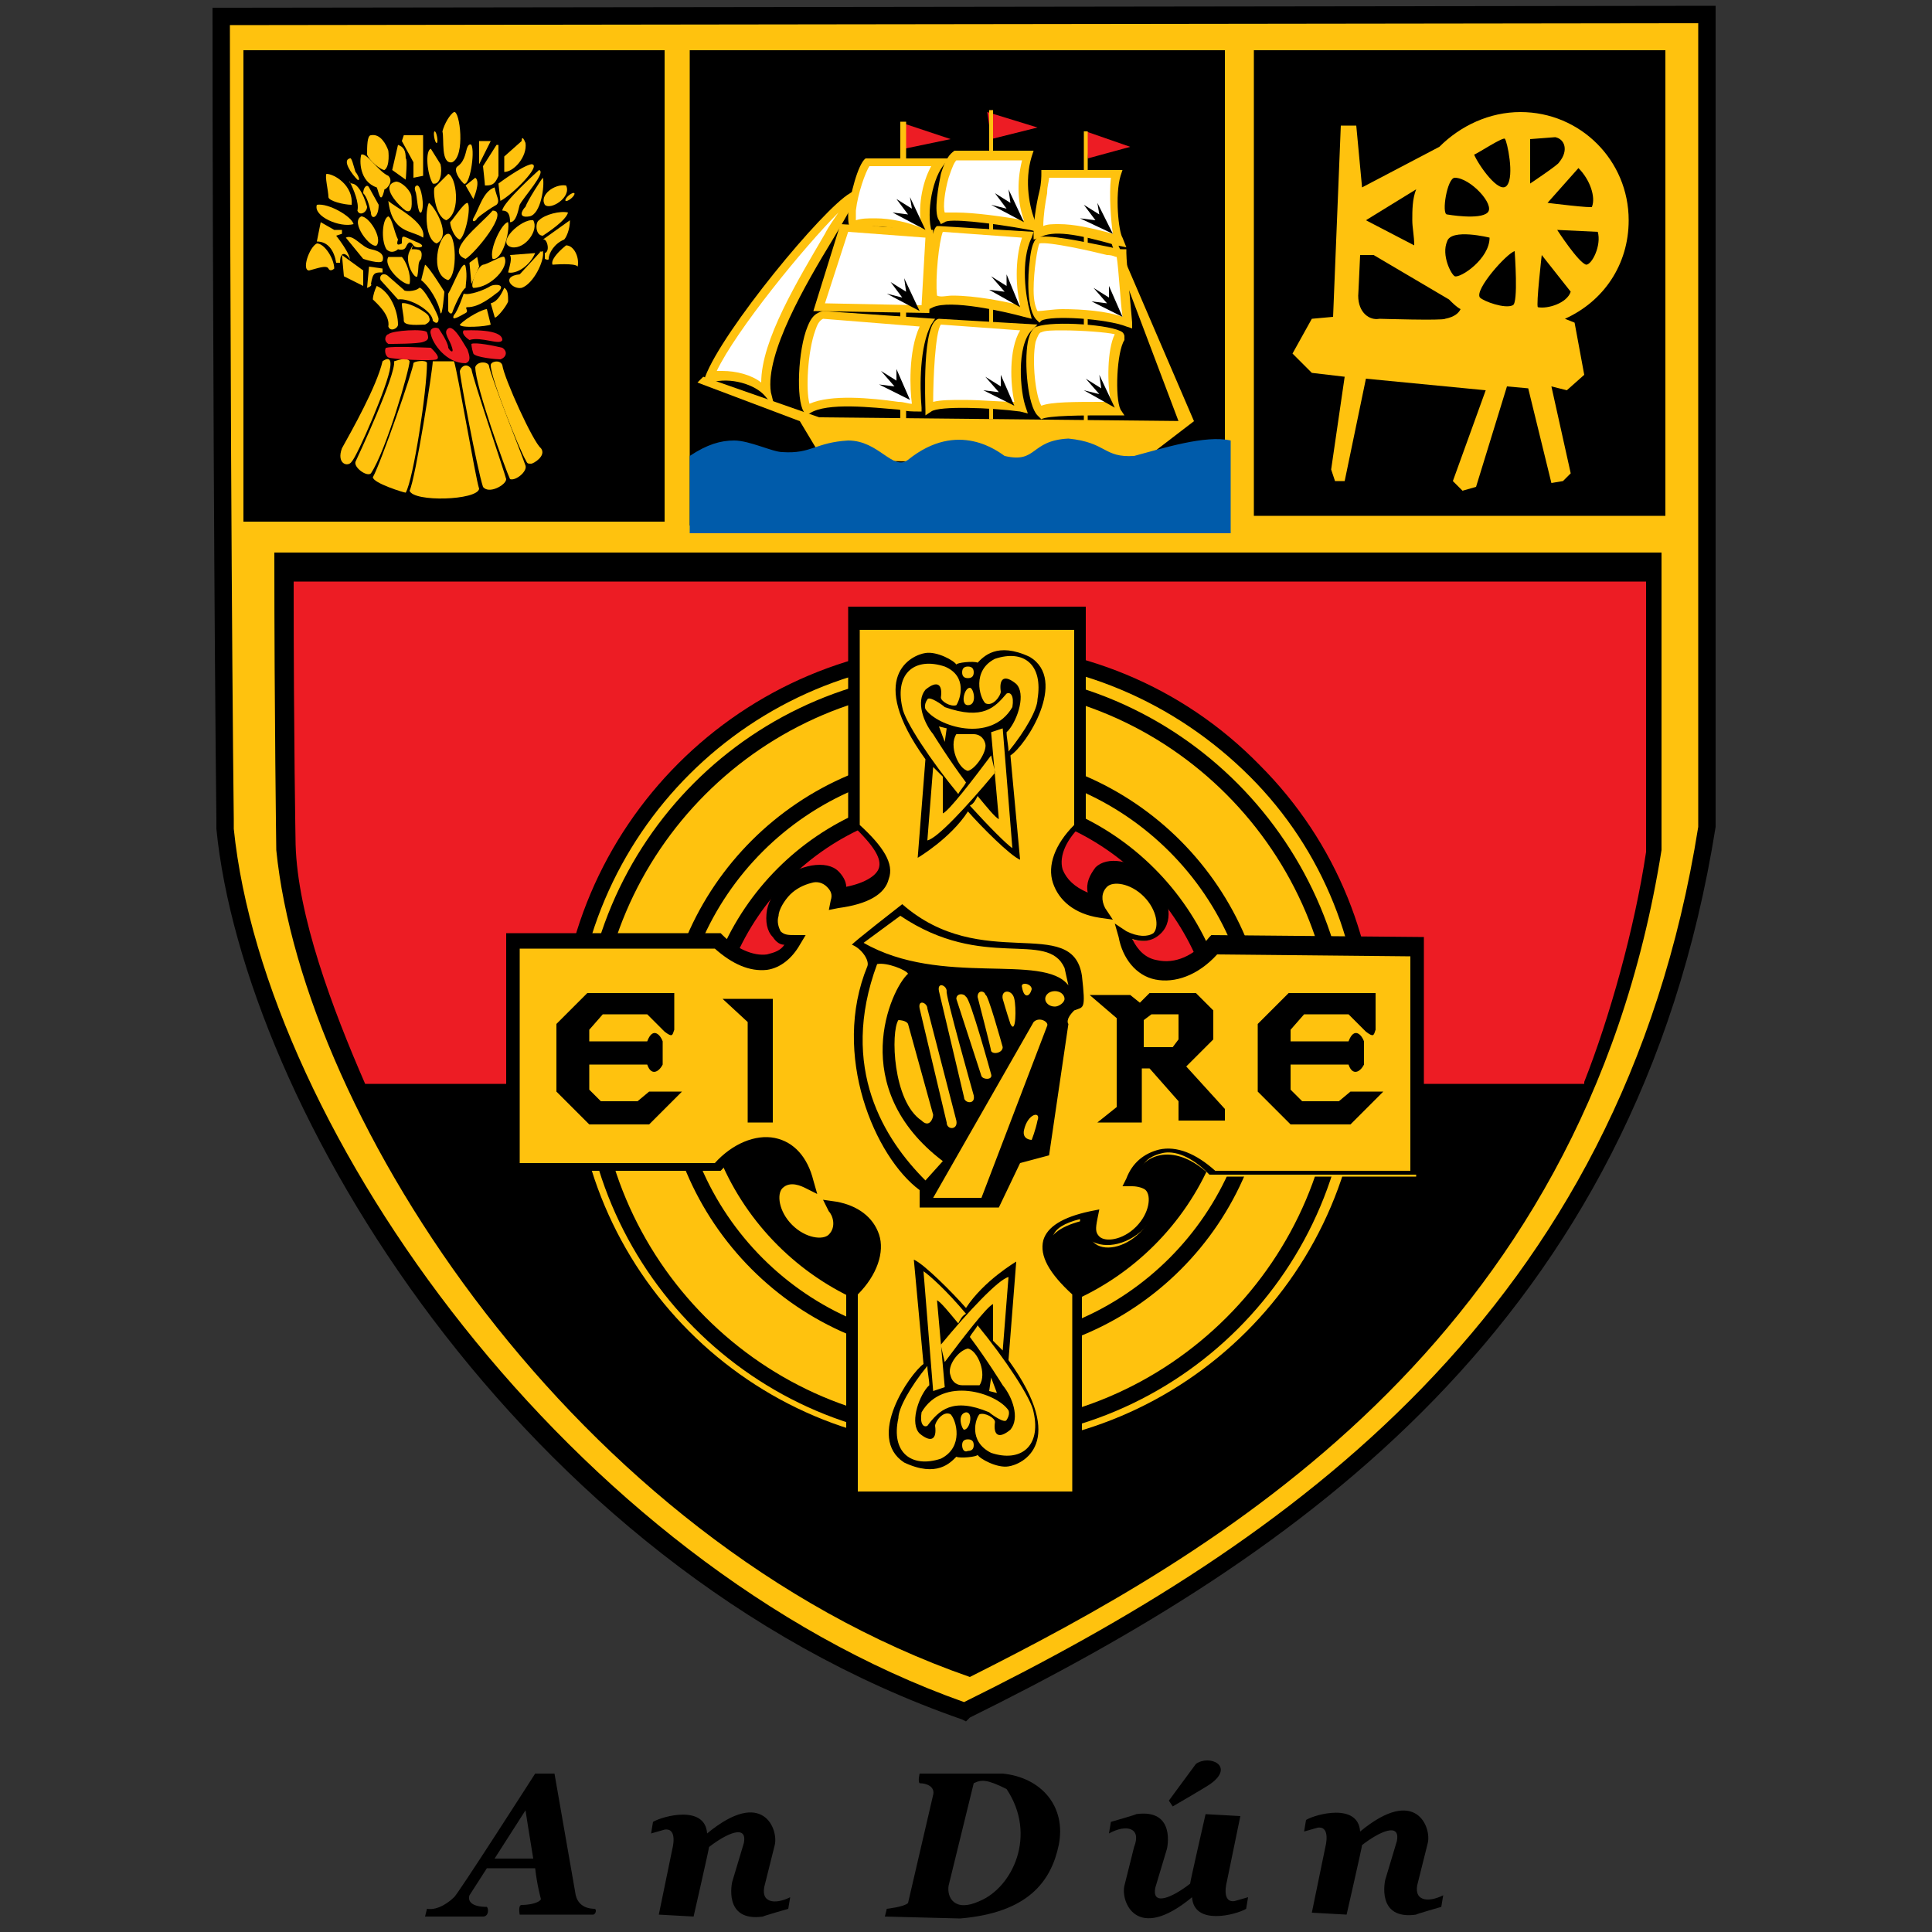 <?xml version="1.0" encoding="utf-8"?>
<!-- Generator: Adobe Illustrator 19.0.1, SVG Export Plug-In . SVG Version: 6.00 Build 0)  -->
<svg version="1.1" id="Layer_1" xmlns="http://www.w3.org/2000/svg" xmlns:xlink="http://www.w3.org/1999/xlink" x="0px" y="0px"
	 viewBox="-249 251 100 100" style="enable-background:new -249 251 100 100;" xml:space="preserve">
<rect x="-249" y="251" width="100" height="100" fill="#333333" stroke="none"/>
<style type="text/css">
	.st0{fill:#FFC20E;}
	.st1{fill:#ED1C24;}
	.st2{fill:#FFFFFF;}
	.st3{fill:#005BAA;}
</style>
<g>
	<path d="M-209.4,348.5l0.5-2c0.2-0.8-0.6-3-3.5-0.6c-0.1-1.5-2.3-0.9-2.8-0.6l-0.1,0.6l0.7-0.2c0.7-0.1,0.4,1,0.4,1l-0.7,3.4
		l1.8,0.1c0,0,0.8-3.5,0.8-3.6l0,0c0.9-0.7,2-1.2,1.8-0.2l-0.6,2c0,0-0.5,2.1,1.6,1.8c-0.1,0,1.3-0.4,1.3-0.4l0.1-0.6
		C-208.9,349.6-209.7,349.5-209.4,348.5z"/>
</g>
<g>
	<path d="M-175.6,348.4l0.5-2c0.2-0.8-0.6-3-3.5-0.6c-0.1-1.5-2.3-0.9-2.8-0.6l-0.1,0.6l0.7-0.2c0.7-0.1,0.4,1,0.4,1l-0.7,3.4
		l1.8,0.1c0,0,0.8-3.5,0.8-3.6l0,0c0.9-0.7,2-1.2,1.8-0.2l-0.6,2c0,0-0.5,2.1,1.6,1.8c-0.1,0,1.3-0.4,1.3-0.4l0.1-0.6
		C-175.1,349.5-175.9,349.4-175.6,348.4z"/>
</g>
<g>
	<path d="M-190.3,346.6l-0.5,2c-0.2,0.8,0.6,3,3.5,0.6c0.1,1.5,2.3,0.9,2.8,0.6l0.1-0.6l-0.7,0.2c-0.7,0.1-0.4-1-0.4-1l0.7-3.4
		l-1.8-0.1c0,0-0.8,3.5-0.8,3.6l0,0c-0.9,0.7-2,1.2-1.8,0.2l0.6-2c0,0,0.5-2.1-1.6-1.8c0.1,0-1.3,0.4-1.3,0.4l-0.1,0.6
		C-190.7,345.4-189.9,345.6-190.3,346.6z"/>
</g>
<g>
	<path d="M-188.5,344.2l1.4-1.9c0.7-0.5,2,0.1,0.8,1c-0.1,0.1-2,1.2-2,1.2L-188.5,344.2z"/>
</g>
<g>
	<path d="M-197.1,342.8h-4.3c0,0-0.1,0.4,0,0.5c0.4,0,0.8,0.2,0.7,0.6l-1.3,5.6c-0.2,0.2-1.1,0.3-1.1,0.3l-0.1,0.4
		c0,0,3.8,0.1,3.9,0.1c3.5-0.3,4.7-1.9,5.1-3.8C-193.8,344.5-195.1,343-197.1,342.8z M-198.3,349.4c-1.3,0.6-1.7-0.2-1.6-0.8
		l1.3-5.3c0.4-0.2,0.7-0.2,1.7,0.3C-195.3,346-196.6,348.7-198.3,349.4z"/>
</g>
<g>
	<path class="st0" d="M-237.5,251.9c0,15.4,0.2,41.9,0.2,42c1.5,14.9,16.6,38.1,38.3,45.7c13.3-6.6,34-18.2,38.4-45.7
		c0-0.1,0-26.6,0-42.1L-237.5,251.9z"/>
	<path d="M-199,340.1l-0.2-0.1c-23-8-37.2-31.9-38.6-46.1l0-0.5c-0.1-8.2-0.2-28.7-0.2-41.6v-0.4l77.8-0.1v42.5
		c-4.1,25.8-21.8,37.8-38.6,46.1L-199,340.1z M-237.1,252.3c0,12.9,0.1,33,0.2,41.1l0,0.5c1.6,15.6,17.5,38,37.8,45.2
		c16.6-8.2,34-20.1,38-45.3l0-41.6L-237.1,252.3z"/>
</g>
<g>
	<path d="M-234.8,279.6c0,8.5,0.1,15.3,0.1,15.4c1.4,13.9,15.5,35.7,35.9,42.8c12.3-6.2,31.7-17,35.8-42.8c0-0.1,0-6.8,0-15.4
		H-234.8z"/>
</g>
<g>
	<path class="st1" d="M-167,307c1.3-3.3,2.6-7.9,3.2-11.9c0-0.1,0-5.7,0-14h-70c0,8.3,0.1,13.5,0.1,13.6c0.1,3.7,1.9,8.5,3.6,12.4
		h63.1V307z"/>
</g>
<g>
	<path class="st0" d="M-198.9,284.7c-11.5,0-20.8,9.3-20.8,20.8s9.3,20.8,20.8,20.8s20.8-9.3,20.8-20.8
		C-178,294-187.4,284.7-198.9,284.7z M-199,319.1c-7.4,0-13.4-6-13.4-13.4c0-7.4,6-13.4,13.4-13.4s13.4,6,13.4,13.4
		C-185.6,313.1-191.6,319.1-199,319.1z"/>
	<path d="M-198.9,326.7c-11.7,0-21.2-9.5-21.2-21.2s9.5-21.2,21.2-21.2c5.7,0,11.1,2.2,15.1,6.3c4,4,6.1,9.3,6.1,14.9
		C-177.7,317.2-187.2,326.7-198.9,326.7z M-198.9,285.1c-11.2,0-20.4,9.1-20.4,20.4c0,11.2,9.1,20.4,20.4,20.4
		c11.2,0,20.4-9.1,20.4-20.4c0-5.4-2-10.5-5.8-14.3C-188.2,287.3-193.4,285.1-198.9,285.1z M-199,319.5c-7.6,0-13.8-6.2-13.8-13.8
		s6.2-13.8,13.8-13.8s13.8,6.2,13.8,13.8S-191.4,319.5-199,319.5z M-199,292.7c-7.1,0-13,5.8-13,13c0,7.1,5.8,13,13,13
		c7.1,0,13-5.8,13-13C-186,298.6-191.9,292.7-199,292.7z"/>
</g>
<g>
	<rect x="-236.4" y="253.6" width="21.8" height="24.4"/>
</g>
<g>
	<rect x="-213.3" y="253.6" width="27.7" height="24.6"/>
</g>
<g>
	<rect x="-184.1" y="253.6" width="21.3" height="24.1"/>
</g>
<g>
	<path class="st0" d="M-164.7,262.4c0-3.1-2.5-5.6-5.6-5.6c-1.6,0-3.1,0.7-4.2,1.8l0,0l-4,2.1l-0.3-3.2h-0.8l-0.4,9.9l-1.1,0.1
		l-1,1.8l1,1l1.7,0.2l-0.7,4.8l0.2,0.6h0.5l1.1-5.3l6.2,0.6l-1.7,4.7l0.5,0.5l0.7-0.2l1.6-5.2l1.1,0.1l1.2,4.9l0.6-0.1l0.4-0.4
		l-1-4.5l0.8,0.2l0.9-0.8l-0.5-2.7l-0.5-0.2C-166,266.6-164.7,264.7-164.7,262.4z M-166.6,261.7c0.1,0.1-2.3-0.2-2.3-0.2l1.6-1.8
		C-166.7,260.3-166.4,261.2-166.6,261.7z M-169.8,260.4v-2.2l1.3-0.1c0.5,0.1,0.7,0.7,0.2,1.3c0,0.1-1.5,1.1-1.5,1.1V260.4z
		 M-174.1,263.5c0.2-0.7,2.2-0.2,2.2-0.2c0,1.1-1.5,2.1-1.8,2C-173.9,265.2-174.4,264.2-174.1,263.5z M-170.7,266.8
		c-0.4,0.2-1.5-0.2-1.7-0.4c-0.3-0.4,1.4-2.3,1.8-2.4C-170.6,264.1-170.4,266.7-170.7,266.8z M-171.1,258.2c0.1,0.1,0.5,1.9,0.1,2.4
		s-1.5-1.1-1.7-1.6C-172.6,259-171.1,258-171.1,258.2z M-173.7,260.2c0.8,0,2.1,1.4,1.7,1.8s-2.1,0.1-2.1,0.1
		C-174.4,262.1-174.1,260.2-173.7,260.2z M-175.7,260.8c-0.2,0.5-0.2,1.1-0.2,1.6c0,0.4,0.1,0.8,0.1,1.3l-2.5-1.3L-175.7,260.8z
		 M-174.2,267.5c-0.1,0.1-3.4,0-3.4,0c-0.5,0.1-1.1-0.3-1.1-1.2c0,0.1,0.1-2.1,0.1-2.1h0.7l3.9,2.3c0.2,0.2,0.4,0.4,0.6,0.5
		C-173.5,267.2-173.7,267.4-174.2,267.5z M-169.4,266.9c-0.1-0.1,0.2-2.7,0.2-2.7l1.5,1.9C-167.9,266.7-168.9,267-169.4,266.9z
		 M-166.9,264.7c-0.4-0.1-1.5-1.8-1.5-1.8l2.1,0.1C-166.1,263.7-166.6,264.7-166.9,264.7z"/>
</g>
<g>
	<path class="st0" d="M-229.2,269.7c-0.3,1.3-1.6,3.6-2.1,4.5c-0.3,0.8,0.3,1,0.5,0.7c0.3-0.3,1.9-4,2-4.9
		C-228.7,269.3-229.2,269.7-229.2,269.7z"/>
</g>
<g>
	<path class="st0" d="M-228.6,269.7c0.3-0.1,0.7-0.2,0.8,0c0,0.4-1.2,4.6-2,5.8c-0.2,0.2-0.9-0.3-0.8-0.6
		C-230.5,274.7-228.5,270.4-228.6,269.7z"/>
</g>
<g>
	<path class="st0" d="M-229.7,275.7c0.4-0.7,2.1-5.6,2.1-5.9c0-0.1,0.7-0.2,0.7,0c0,1.4-0.7,6-1.1,6.7
		C-228.1,276.5-229.7,276-229.7,275.7z"/>
</g>
<g>
	<path class="st0" d="M-227.8,276.4c0.3-0.6,1.2-6.3,1.2-6.7h1.1c0.2,0.6,1.1,6,1.3,6.6C-224.3,276.9-227.6,277-227.8,276.4z"/>
</g>
<g>
	<path class="st0" d="M-224,276.2c-0.3-0.9-1.2-5.7-1.2-6c0.1-0.3,0.4-0.4,0.6-0.1c0.1,0.6,1.7,5.3,1.8,5.7
		C-222.8,276.1-223.7,276.6-224,276.2z"/>
</g>
<g>
	<path class="st0" d="M-224.4,270c0.1-0.3,0.6-0.3,0.7-0.1c0.1,0.6,1.7,4.6,1.9,5.2c0.1,0.3-0.5,0.8-0.8,0.7
		C-222.8,275.4-224.4,271-224.4,270z"/>
</g>
<g>
	<path class="st0" d="M-223.6,269.9c0-0.2,0.5-0.3,0.6,0c0.1,0.7,1.6,4,2,4.3c0.3,0.4-0.4,0.8-0.5,0.8c-0.2,0-0.2,0-0.3-0.2
		C-222.1,274.3-223.6,270.6-223.6,269.9"/>
</g>
<g>
	<path class="st1" d="M-229,269c0.4-0.1,2.1,0,2.3,0c0.2,0.2,0.5,0.5,0.3,0.6c-0.2,0.1-2.3,0-2.5-0.1
		C-229.1,269.4-229.1,269-229,269z"/>
</g>
<g>
	<path class="st1" d="M-228.9,268.3c0.2-0.2,1.9-0.3,2-0.1c0.1,0.3,0.1,0.4-0.2,0.5c-0.3,0.1-1.5,0.1-1.8,0.1
		C-229.2,268.6-229,268.3-228.9,268.3z"/>
</g>
<g>
	<path class="st1" d="M-226.3,268c-0.2-0.1-0.5,0-0.4,0.3c0.1,0.5,0.8,1.5,1.8,1.5c0.3-0.1,0.2-0.4,0.1-0.7c-0.2-0.3-0.7-1.3-1-1.1
		s0.1,0.6,0.2,1c0.1,0.3-0.1,0.2-0.2,0C-225.8,268.7-226.3,268-226.3,268z"/>
</g>
<g>
	<path class="st1" d="M-225,268.1c0.2,0,2-0.1,2,0.5c-0.1,0.3-1.1-0.2-1.7,0C-225,268.4-225.1,268.2-225,268.1z"/>
</g>
<g>
	<path class="st1" d="M-224.6,268.8c0.2-0.1,1.2,0.1,1.6,0.2c0.3,0.2,0.2,0.5-0.1,0.6c-0.2,0-1.3-0.1-1.4-0.3
		C-224.6,269-224.6,268.8-224.6,268.8z"/>
</g>
<g>
	<path class="st0" d="M-228.2,266.7c0.3-0.1,1.4,0.5,1.4,0.7c0.1,0.2,0,0.3-0.2,0.4c-0.2,0-1.1,0.1-1.1-0.2
		C-228.1,267.3-228.2,267-228.2,266.7C-228.2,266.6-228.2,266.7-228.2,266.7z"/>
</g>
<g>
	<path class="st0" d="M-228.4,267.8c0-0.7-0.4-1.7-1.1-2c-0.1,0.2-0.2,0.5-0.2,0.7c0.2,0.2,0.9,0.8,0.8,1.4
		C-228.8,268.2-228.4,268-228.4,267.8z"/>
</g>
<g>
	<polygon class="st0" points="-230.2,265.8 -230.2,265 -231.3,264.2 -231.2,265.3 	"/>
</g>
<g>
	<path class="st0" d="M-231.7,264.9c0-0.5-0.5-1.3-0.9-1.3c-0.4,0.2-0.8,1.4-0.4,1.4c0.4-0.1,0.9-0.3,1-0.1
		C-231.9,265.1-231.7,264.9-231.7,264.9z"/>
</g>
<g>
	<path class="st0" d="M-231.4,264.6h-0.2c-0.1-0.6-0.4-1.1-1-1.1l0.2-1l0.7,0.4h0.4v0.2l-0.3,0.1c0,0,0.8,1,0.7,1.3
		C-230.8,264.4-231.4,263.7-231.4,264.6z"/>
</g>
<g>
	<path class="st0" d="M-231.1,263.3l0.9,1.1c0,0,0.9,0.3,1,0.1c0.1-0.3-0.1-0.5-0.6-0.6S-230.7,263.1-231.1,263.3z"/>
</g>
<g>
	<path class="st0" d="M-230.3,262.2c0.4,0,1.1,1.1,0.8,1.5C-229.8,263.9-230.9,262.5-230.3,262.2z"/>
</g>
<g>
	<path class="st0" d="M-228.9,264.3h0.7c0.2,0.2,0.5,0.9,0.4,1.4C-228.1,265.8-229.2,264.8-228.9,264.3
		C-228.6,263.9-228.9,264.3-228.9,264.3z"/>
</g>
<g>
	<path class="st0" d="M-229.9,264.8l0.7,0.1v0.2c-0.4,0-0.5,0-0.6,0.6c0.1,0.1-0.2,0.2-0.2,0.2L-229.9,264.8z"/>
</g>
<g>
	<path class="st0" d="M-228.9,265.3c-0.2-0.2-0.5-0.1-0.4,0.2c0.1,0.1,0.9,1,0.9,1c0.6-0.1,1.8,0.6,1.8,1.1c0.2,0.2,0.3,0.1,0.3-0.1
		s-0.8-1.7-1-1.6c-0.2,0.2-0.8,0.2-0.8,0.1L-228.9,265.3z"/>
</g>
<g>
	<path class="st0" d="M-227.2,265.5c0.4,0.3,0.9,1.1,1,1.7c0.1,0.2,0.2-1.1,0.2-1.1s-0.8-1.3-1-1.4
		C-227,264.7-227.2,265.5-227.2,265.5z"/>
</g>
<g>
	<path class="st0" d="M-225.8,267.1v-0.9c0.2-0.3,0.8-1.9,0.9-1.4c0.1,0.5,0,0.9,0,1.1c-0.2,0.1-0.6,1-0.7,1.3
		C-225.7,267.3-225.8,267.1-225.8,267.1z"/>
</g>
<g>
	<path class="st0" d="M-225,266.2c0.3,0.1,1.1-0.2,1.4-0.4c0.2-0.1,0.8-0.1,0.4,0.3c-0.4,0.3-1,0.8-1.6,0.8c-0.2,0,0.1,0.2-0.1,0.3
		c-0.2,0.1-0.8,0.5-0.6,0.1C-225.3,267.1-225,266.2-225,266.2z"/>
</g>
<g>
	<path class="st0" d="M-223.6,266.7c0.4-0.1,0.6-0.6,0.7-0.8c0.2,0.1,0.2,0.4,0.2,0.7c-0.1,0.3-0.7,1-0.7,0.8L-223.6,266.7z"/>
</g>
<g>
	<path class="st0" d="M-223.6,267.8l-0.2-0.8c-0.2,0-1,0.4-1.4,0.8C-225.2,268-223.8,267.9-223.6,267.8z"/>
</g>
<g>
	<path class="st0" d="M-222.9,264.3c0.3,0.5-0.7,1.6-1.6,1.6c-0.2-0.1,0.2-1.1,0.5-1.2C-223.8,264.7-223,264.2-222.9,264.3z"/>
</g>
<g>
	<polygon class="st0" points="-224.3,264.3 -224.7,264.6 -224.6,265.7 -224.2,264.8 	"/>
</g>
<g>
	<path class="st0" d="M-225.8,265.5c0.5-0.3,0.4-2.4,0-2.4C-226.3,263.1-226.8,265.2-225.8,265.5z"/>
</g>
<g>
	<path class="st0" d="M-224.9,264.4c0.5-0.3,2.3-2.5,1.4-2.5C-224.2,262.7-226,264-224.9,264.4z"/>
</g>
<g>
	<path class="st0" d="M-222.7,262.5c0.1,0.5-0.3,2-0.8,1.9C-223.7,263.9-223,262.5-222.7,262.5z"/>
</g>
<g>
	<path class="st0" d="M-224.8,261.5c0.2,0.2-0.1,1.7-0.4,1.9c-0.3-0.1-0.5-0.7-0.5-0.9C-225.5,262.3-225,261.5-224.8,261.5z"/>
</g>
<g>
	<path class="st0" d="M-225.8,260c0.4,0.1,0.7,2-0.1,2.4c-0.6-0.2-0.7-1.6-0.6-1.7C-226.3,260.5-225.8,260-225.8,260z"/>
</g>
<g>
	<path class="st0" d="M-226.8,261.5c0.3,0.2,1.2,1.7,0.4,2.1C-227,263.4-227,261.9-226.8,261.5z"/>
</g>
<g>
	<path class="st0" d="M-228.5,260.4c0.3,0,0.8,0.5,0.8,0.8c0,0.2,0.1,0.9-0.3,0.7C-228.3,261.7-229.4,260.6-228.5,260.4z"/>
</g>
<g>
	<path class="st0" d="M-227.4,260.6c0.2,0,0.4,1.1,0.2,1.4c-0.2,0.1-0.2-0.9-0.3-1.1C-227.6,260.6-227.4,260.6-227.4,260.6z"/>
</g>
<g>
	<path class="st0" d="M-228.9,261.4c0.3,0.3,2,1.1,1.8,1.9C-227.7,262.9-228.7,263.1-228.9,261.4z"/>
</g>
<g>
	<path class="st0" d="M-227.7,263.9c0.4,0,0.6,0,0.5,0.5c-0.2,0.2-0.1,0.4-0.2,0.9c-0.1,0.2-0.7-0.7-0.4-1.3
		S-227.7,263.9-227.7,263.9z"/>
</g>
<g>
	<path class="st0" d="M-228.4,263.9c0,0,0.3,0.1,0.4-0.1c0.1-0.2,0.2-0.4,0.4-0.1c0.1,0.2,0.9,0.1,0.1-0.2c-0.7-0.3-0.7-0.4-0.7,0.1
		c-0.2,0.1-0.3,0.1-0.2-0.2c-0.2-0.4-0.3-1.1-0.5-1.2c-0.3,0.1-0.4,1.2-0.1,1.7C-228.7,264.2-228.4,263.9-228.4,263.9z"/>
</g>
<g>
	<path class="st0" d="M-232.1,260c0.4,0,1.4,0.6,1.3,1.6c-0.4,0-1.2-0.2-1.2-0.4C-232,260.9-232.2,260.1-232.1,260z"/>
</g>
<g>
	<path class="st0" d="M-232.6,261.6c0.6-0.1,1.8,0.6,1.9,1C-231.4,262.8-232.8,262.2-232.6,261.6z"/>
</g>
<g>
	<path class="st0" d="M-230.9,260.4c0.2,0.4,0.5,1.1,0.4,1.5c0.1,0.3,0.5,0.1,0.5-0.2c-0.2-0.7-0.5-1.2-0.8-1.2
		C-231,260.4-230.9,260.4-230.9,260.4z"/>
</g>
<g>
	<path class="st0" d="M-229.9,260.7l0.5,0.9c0,0.7-0.4,0.8-0.4,0.4c-0.1-0.4-0.2-0.8-0.4-1C-230.2,260.7-230,260.5-229.9,260.7z"/>
</g>
<g>
	<path class="st0" d="M-230.9,259.2c-0.4,0.1,0.1,0.8,0.4,1.1c0.2,0.1,0-0.3-0.1-0.4C-230.7,259.6-230.8,259.1-230.9,259.2z"/>
</g>
<g>
	<path class="st0" d="M-230.3,259c-0.1,0.3-0.1,1.4,0.8,1.7c0.1,0.2,0.2,1,0.4,0.1c0.1,0,0.5-0.4,0.2-0.7
		C-229.4,259.9-230,258.9-230.3,259C-230.6,259-230.3,259-230.3,259z"/>
</g>
<g>
	<path class="st0" d="M-229.8,258c0.5-0.1,0.8,0.5,0.9,0.8c0,0,0.1,0.8-0.2,1c-0.2,0-0.8-0.5-0.9-0.8C-230,258.6-230,258-229.8,258z
		"/>
</g>
<g>
	<path class="st0" d="M-228.4,258.5c0.3,0.1,0.4,0.3,0.4,0.7c0.1,0,0,1.1,0,1.1l-0.7-0.5L-228.4,258.5z"/>
</g>
<g>
	<polygon class="st0" points="-228.1,258 -227.1,258 -227.1,260.1 -227.6,260.2 -227.6,259.4 -228.2,258.3 	"/>
</g>
<g>
	<path class="st0" d="M-226.7,258.7l0.5,0.8c0.1,0.4,0,1.1-0.4,1C-226.9,260-227,258.8-226.7,258.7z"/>
</g>
<g>
	<path class="st0" d="M-226.5,257.8c-0.1,0,0,0.6,0.1,0.6C-226.3,258.4-226.4,257.8-226.5,257.8z"/>
</g>
<g>
	<path class="st0" d="M-225.5,256.8c0.3-0.1,0.6,2.3-0.1,2.6c-0.6,0.1-0.4-1.2-0.5-1.6C-226,257.4-225.7,256.9-225.5,256.8z"/>
</g>
<g>
	<path class="st0" d="M-224.6,258.5c0.2,0.4-0.1,2.2-0.4,2c-0.4-0.4-0.5-0.8-0.3-0.9c0.4-0.3,0.4-0.8,0.5-1
		C-224.7,258.4-224.6,258.5-224.6,258.5z"/>
</g>
<g>
	<polygon class="st0" points="-224.2,258.3 -223.6,258.3 -224.2,259.5 	"/>
</g>
<g>
	<path class="st0" d="M-224.4,260.2l-0.5,0.4l0.4,0.7C-224.5,261.3-224.1,260.4-224.4,260.2z"/>
</g>
<g>
	<path class="st0" d="M-224.5,262.3c0.3-0.5,0.5-1.4,1.1-1.6c0.1,0.5,0.3,0.7,0.1,0.9c-0.2,0.1-0.8,0.5-1,0.7
		C-224.4,262.5-224.6,262.5-224.5,262.3z"/>
</g>
<g>
	<path class="st0" d="M-223.2,260.5l0.1,0.9c0.6-0.3,2.2-1.9,1.6-1.9C-222,259.6-223.2,260.5-223.2,260.5z"/>
</g>
<g>
	<path class="st0" d="M-223.2,258.5v1.6c-0.2,0.5-0.4,0.5-0.7,0.5c0-0.1-0.1-1-0.1-1l0.7-1.1H-223.2z"/>
</g>
<g>
	<path class="st0" d="M-222,258.3l-0.9,0.8v0.8c0.5,0,1.2-0.8,1.1-1.5C-222,257.9-222,258.3-222,258.3z"/>
</g>
<g>
	<path class="st0" d="M-221.1,259.8c0,0-1.9,1.7-1.9,2.1c0.3,0,0.4,0.2,0.4,0.6c0.3,0,0.4-0.5,0.5-0.9
		C-221.9,261.2-220.7,259.9-221.1,259.8z"/>
</g>
<g>
	<path class="st0" d="M-220.9,260.2c0.1,0.4-0.1,1.9-0.7,2c-0.6,0.1-0.4-0.3-0.2-0.5C-221.7,261.4-221,260.3-220.9,260.2z"/>
</g>
<g>
	<path class="st0" d="M-220.8,261.6c-0.3-0.5,0.5-1.1,1.1-1C-219.4,261.2-220.5,261.9-220.8,261.6z"/>
</g>
<g>
	<path class="st0" d="M-222.5,263.8c-0.9-0.2,0.5-1.5,1.1-1.4C-221.1,262.9-221.8,263.9-222.5,263.8z"/>
</g>
<g>
	<path class="st0" d="M-222.6,264.2l1.3-0.1c-0.3,0.7-1,1.1-1.4,1C-222.6,264.7-222.5,264.4-222.6,264.2z"/>
</g>
<g>
	<path class="st0" d="M-220.9,264c0.1,0.5-0.5,1.7-1.1,1.9c-0.5,0.1-1.1-0.6-0.1-0.7c0,0,1.2-1.3,1.1-1.2
		C-221.2,264.1-220.9,264-220.9,264z"/>
</g>
<g>
	<path class="st0" d="M-220.4,264.7c0,0,1.2-0.1,1.3,0.1c0.1-0.5-0.2-1.1-0.6-1.1C-220.2,264.1-220.5,264.5-220.4,264.7z"/>
</g>
<g>
	<path class="st0" d="M-220.9,263.4l1.4-1c0,0.5-0.2,0.9-0.3,1c-0.5,0.2-0.8,0.7-0.8,1c0,0.1-0.2,0-0.2,0v-0.3
		C-220.5,264-220.7,263.3-220.9,263.4z"/>
</g>
<g>
	<path class="st0" d="M-221.1,262.4c0.3-0.3,1.1-0.5,1.5-0.4c-0.1,0.4-1,1-1.3,1.2C-221.3,263.2-221.3,262.5-221.1,262.4z"/>
</g>
<g>
	
		<ellipse transform="matrix(-0.645 -0.764 0.764 -0.645 -560.723 262.176)" class="st0" cx="-219.4" cy="261.4" rx="0.1" ry="0.3"/>
</g>
<g>
	<polygon class="st1" points="-197.7,258.2 -195.3,257.6 -197.9,256.8 	"/>
</g>
<g>
	<polygon class="st1" points="-192.7,259.2 -190.5,258.6 -192.8,257.8 	"/>
</g>
<g>
	<polygon class="st1" points="-202.2,258.7 -199.8,258.2 -202.2,257.4 	"/>
</g>
<g>
	<polygon class="st0" points="-212.9,270.8 -207.6,272.8 -206.4,274.8 -190.2,275.1 -187.2,272.8 -206.6,272.6 -212.6,270.5 	"/>
</g>
<g>
	<polygon class="st0" points="-191.2,263.5 -187.2,272.8 -188,272.8 -191.4,263.8 -191.5,263.5 	"/>
</g>
<g>
	<rect x="-192.9" y="257.8" class="st0" width="0.2" height="15.2"/>
</g>
<g>
	<rect x="-197.8" y="256.7" class="st0" width="0.2" height="16"/>
</g>
<g>
	<rect x="-202.4" y="257.3" class="st0" width="0.3" height="15.6"/>
</g>
<g>
	<path class="st2" d="M-212.3,270.5c0.9-2.4,6.1-8.6,7.4-9.4c-0.7,1.7-4.9,7.3-4.4,10.2C-209.8,270.7-211.2,270.2-212.3,270.5z"/>
	<path class="st0" d="M-208.9,272.1l-0.5-0.6c-0.5-0.6-1.8-1-2.8-0.7l-0.4,0.1l0.1-0.4c0.9-2.4,6.1-8.7,7.5-9.5l0.6-0.4l-0.3,0.6
		c-0.2,0.5-0.6,1.2-1.2,2.2c-1.4,2.3-3.5,5.9-3.2,7.9L-208.9,272.1z M-211.6,270.2c0.7,0,1.5,0.2,2,0.6c0-2.2,1.9-5.3,3.3-7.7
		c0.2-0.4,0.5-0.8,0.7-1.1c-1.8,1.8-5.3,6.1-6.3,8.2C-211.8,270.2-211.7,270.2-211.6,270.2z"/>
</g>
<g>
	<path class="st2" d="M-204.1,259.3h3.7c-0.6,0.8-1,2.8-0.5,3.8c-1.1-0.5-3.1-0.9-3.9-0.4C-205.2,262.3-204.5,259.6-204.1,259.3z"/>
	<path class="st0" d="M-200.4,263.6l-0.6-0.3c-1.2-0.5-3-0.8-3.7-0.4l-0.1,0.1l-0.1-0.1c-0.2-0.2-0.2-0.4-0.2-0.9
		c0.1-0.9,0.5-2.5,0.9-2.8l0.1,0h4.2l-0.3,0.4c-0.6,0.8-0.9,2.7-0.5,3.6L-200.4,263.6z M-203.7,262.3c0.8,0,1.7,0.2,2.4,0.5
		c-0.2-1,0-2.3,0.5-3.2h-3.2c-0.2,0.3-0.6,1.4-0.7,2.3c0,0.3,0,0.4,0,0.5C-204.4,262.3-204.1,262.3-203.7,262.3z"/>
</g>
<g>
	<polygon class="st2" points="-206.6,266.9 -205.3,262.8 -200.9,263.1 -201.1,267 	"/>
	<path class="st0" d="M-200.9,267.2l-6-0.1l1.4-4.5l4.8,0.3L-200.9,267.2z M-206.3,266.7l5,0.1l0.2-3.5l-4-0.3L-206.3,266.7z"/>
</g>
<g>
	<path class="st2" d="M-206.4,267.3l5.4,0.4c-0.7,1.2-0.6,3.5-0.5,4.4c-0.8,0-4.5-0.7-5.7,0.1C-207.6,271.5-207.5,267.6-206.4,267.3
		z"/>
	<path class="st0" d="M-207.3,272.5l-0.1-0.2c-0.4-0.6-0.3-3.2,0.2-4.4c0.2-0.5,0.4-0.7,0.8-0.8l0,0l5.8,0.4l-0.2,0.3
		c-0.6,1.1-0.6,3.2-0.5,4.3l0,0.2h-0.2c-0.2,0-0.6,0-1-0.1c-1.3-0.1-3.7-0.4-4.6,0.2L-207.3,272.5z M-206.4,267.5
		c-0.2,0.1-0.3,0.3-0.4,0.6c-0.4,1.1-0.5,3.1-0.3,3.8c1.1-0.5,3.2-0.3,4.6-0.1c0.3,0,0.5,0.1,0.7,0.1c-0.1-0.7-0.2-2.7,0.4-4
		L-206.4,267.5z"/>
</g>
<g>
	<path class="st2" d="M-199.6,259.1h3.7c-0.4,1.3-0.2,2.7,0.2,3.6c-0.5-0.1-4.1-0.8-4.6-0.4C-200.6,261.9-200.1,259.3-199.6,259.1z"
		/>
	<path class="st0" d="M-195.3,263l-0.4-0.1c-2.2-0.4-4.2-0.6-4.4-0.4l-0.2,0.1l-0.1-0.2c-0.3-0.4,0-1.9,0.1-2.4
		c0.3-1,0.6-1.1,0.7-1.2l0.1,0h4l-0.1,0.3c-0.4,1.3-0.1,2.7,0.2,3.4L-195.3,263z M-199.5,262c0.9,0,2.4,0.2,3.5,0.4
		c-0.3-0.8-0.4-1.9-0.1-3.1h-3.4c-0.1,0.1-0.2,0.3-0.4,0.9c-0.2,0.7-0.3,1.5-0.2,1.8C-200,262-199.8,262-199.5,262z"/>
</g>
<g>
	<path class="st2" d="M-200.3,262.9l4.5,0.3c-0.6,1.3-0.3,3.3-0.1,4c-1-0.3-3.8-0.9-4.8-0.5C-200.9,265.8-200.5,263-200.3,262.9z"/>
	<path class="st0" d="M-195.6,267.5l-0.4-0.1c-1.1-0.3-3.8-0.9-4.7-0.5l-0.2,0.1l-0.1-0.3c-0.2-0.7,0.1-3.8,0.5-4l0.1,0l4.9,0.3
		l-0.1,0.3c-0.6,1.2-0.3,3.1-0.1,3.8L-195.6,267.5z M-199.7,266.3c1.2,0,2.7,0.3,3.5,0.5c-0.2-0.8-0.3-2.3,0.1-3.5l-4.1-0.3
		c-0.2,0.5-0.4,2.4-0.3,3.3C-200.3,266.4-200,266.3-199.7,266.3z"/>
</g>
<g>
	<path class="st2" d="M-200.4,267.6l4.6,0.3c-0.9,0.9-0.7,3.4-0.4,4.2c-1.4-0.2-4.2-0.3-4.7,0C-201,271.3-200.9,267.7-200.4,267.6z"
		/>
	<path class="st0" d="M-201.1,272.5l0-0.3c0-0.3-0.2-4.6,0.7-4.7l0,0l0,0l5.1,0.3l-0.3,0.3c-0.8,0.8-0.6,3.2-0.3,4l0.1,0.3l-0.4-0.1
		c-1.5-0.2-4.2-0.3-4.6,0L-201.1,272.5z M-199.1,271.7c0.9,0,1.9,0.1,2.6,0.1c-0.2-0.9-0.3-2.7,0.3-3.7l-4.1-0.3
		c-0.3,0.4-0.4,2.9-0.4,4C-200.3,271.7-199.8,271.7-199.1,271.7z"/>
</g>
<g>
	<path class="st2" d="M-194.9,260h3.7c-0.3,1.1-0.1,3,0.1,3.4c-2-0.6-3.3-0.8-4.2-0.4C-195.3,262.3-194.9,260.3-194.9,260z"/>
	<path class="st0" d="M-190.7,263.8l-0.5-0.1c-2.1-0.6-3.3-0.8-4-0.4l-0.3,0.1V263c0-0.4,0.1-1.3,0.3-2.1c0.1-0.4,0.1-0.8,0.1-0.9
		v-0.2h4.2l-0.1,0.3c-0.3,1-0.1,2.9,0.1,3.2L-190.7,263.8z M-194.2,262.6c0.8,0,1.7,0.2,2.8,0.5c-0.1-0.7-0.2-2-0.1-2.9h-3.2
		c0,0.2-0.1,0.4-0.1,0.8c-0.1,0.5-0.2,1.2-0.2,1.7C-194.8,262.6-194.5,262.6-194.2,262.6z"/>
</g>
<g>
	<path class="st2" d="M-195.3,263.4c0.7-0.3,4.1,0.7,4.3,0.7c0,0.5,0.3,3.6,0.3,3.6c-1-0.4-4-0.6-4.6-0.3
		C-195.9,266.9-195.7,263.6-195.3,263.4z"/>
	<path class="st0" d="M-190.4,268l-0.3-0.1c-1-0.4-3.9-0.6-4.4-0.3l-0.1,0.1l-0.1-0.1c-0.6-0.5-0.5-2.4-0.4-3.1
		c0.1-1.1,0.4-1.2,0.4-1.2l0,0c0.5-0.2,2.3,0.2,3.8,0.5c0.3,0.1,0.5,0.1,0.6,0.1h0.2l0,0.2c0,0.5,0.3,3.5,0.3,3.6L-190.4,268z
		 M-194,267c1,0,2.3,0.1,3.1,0.4c-0.1-0.7-0.2-2.5-0.3-3.1c-0.1,0-0.2-0.1-0.5-0.1c-0.8-0.2-3-0.7-3.5-0.6c-0.1,0.2-0.3,1.4-0.3,2.4
		c0,0.6,0.1,0.9,0.2,1.1C-195,267.1-194.5,267-194,267z"/>
</g>
<g>
	<path class="st2" d="M-195.2,268c0.8-0.3,4.2,0,4.2,0.3c-0.5,0.7-0.5,3.2-0.2,3.8c-1.1,0-3.6-0.1-4,0.2
		C-195.7,271.8-196,268.3-195.2,268z"/>
	<path class="st0" d="M-195.2,272.6l-0.1-0.1c-0.5-0.5-0.7-2.7-0.5-3.8c0.1-0.5,0.3-0.8,0.5-0.8c0.8-0.3,3.9-0.1,4.4,0.3
		c0.1,0.1,0.1,0.2,0.1,0.2v0.1l0,0.1c-0.4,0.6-0.5,3-0.2,3.6l0.2,0.3h-0.4c-0.2,0-0.4,0-0.7,0c-0.9,0-2.9,0-3.2,0.2L-195.2,272.6z
		 M-194,268.1c-0.5,0-0.9,0-1.1,0.1c-0.1,0-0.2,0.2-0.3,0.5c-0.2,1,0,2.8,0.3,3.3c0.5-0.2,1.7-0.2,3.2-0.2c0.1,0,0.3,0,0.4,0
		c-0.2-0.9-0.2-2.7,0.2-3.5C-191.7,268.2-193,268.1-194,268.1z"/>
</g>
<g>
	<polygon points="-192.1,270.4 -191.3,272.1 -192.9,271.2 -192.1,271.4 -192.8,270.6 -192,271.1 	"/>
</g>
<g>
	<polygon points="-191.6,265.8 -190.9,267.4 -192.5,266.6 -191.7,266.7 -192.4,265.9 -191.6,266.4 	"/>
</g>
<g>
	<polygon points="-192.2,261.5 -191.4,263.1 -193.1,262.3 -192.3,262.4 -192.9,261.6 -192.1,262.1 	"/>
</g>
<g>
	<polygon points="-197.2,270.4 -196.5,272 -198.1,271.2 -197.3,271.3 -198,270.5 -197.2,271 	"/>
</g>
<g>
	<polygon points="-196.9,265.2 -196.2,266.9 -197.8,266 -197,266.1 -197.7,265.3 -196.9,265.8 	"/>
</g>
<g>
	<polygon points="-196.8,260.8 -196,262.5 -197.7,261.6 -196.9,261.8 -197.5,261 -196.7,261.5 	"/>
</g>
<g>
	<polygon points="-202.6,270.1 -201.9,271.7 -203.5,270.9 -202.7,271 -203.4,270.2 -202.6,270.7 	"/>
</g>
<g>
	<polygon points="-202.2,265.4 -201.4,267.1 -203.1,266.2 -202.3,266.4 -202.9,265.6 -202.1,266.1 	"/>
</g>
<g>
	<polygon points="-201.9,261.2 -201.1,262.9 -202.8,262 -202,262.1 -202.6,261.3 -201.8,261.8 	"/>
</g>
<g>
	<path class="st3" d="M-208.5,274.4c1.5,0.1,1.7-0.5,3.4-0.6c1.6,0,2.3,1.6,3.1,1c2.6-2.1,4.7-0.4,5-0.2c1.7,0.4,1.3-0.8,3.3-0.9
		c2,0.2,1.8,1,3.4,0.9c1.5-0.4,3.7-1.1,5-0.8v4.8h-28v-4c0.9-0.6,1.6-0.8,2.3-0.8C-210.2,273.8-209,274.4-208.5,274.4z"/>
</g>
<g>
	<path class="st0" d="M-199,286.1c-10.8,0-19.5,8.7-19.5,19.5c0,10.8,8.7,19.6,19.5,19.6s19.5-8.7,19.5-19.5
		C-179.5,294.9-188.2,286.1-199,286.1z M-199,320.9c-8.4,0-15.3-6.8-15.3-15.3c0-8.4,6.8-15.3,15.3-15.3c8.4,0,15.3,6.8,15.3,15.3
		S-190.5,320.9-199,320.9z"/>
	<path d="M-199,325.6c-11,0-19.9-9-19.9-20c0-11,8.9-19.9,19.9-19.9s19.9,9,19.9,20C-179.1,316.7-188,325.6-199,325.6z M-199,286.5
		c-10.5,0-19.1,8.6-19.1,19.1c0,10.6,8.6,19.2,19.1,19.2c10.5,0,19.1-8.6,19.1-19.1C-179.9,295.1-188.5,286.5-199,286.5z
		 M-199,321.3c-8.7,0-15.7-7.1-15.7-15.7c0-8.7,7.1-15.7,15.7-15.7c8.7,0,15.7,7.1,15.7,15.7C-183.3,314.3-190.3,321.3-199,321.3z
		 M-199,290.7c-8.2,0-14.9,6.7-14.9,14.9c0,8.2,6.7,14.9,14.9,14.9s14.9-6.7,14.9-14.9C-184.1,297.4-190.8,290.7-199,290.7z"/>
</g>
<g>
	<path class="st0" d="M-186.2,300.1c-1.8,2.1-4.2,1.6-4.7-0.7c0.7,0.4,1.4,0.4,1.8,0c0.5-0.5,0.3-1.6-0.5-2.4
		c-0.8-0.8-1.9-1-2.4-0.5c-0.4,0.4-0.4,1-0.1,1.5c-2.6-0.5-2.9-2.5-1-4.3v-10.6h-11.7v10.6c2.5,2.2,1.9,3.4-0.8,3.9
		c0.1-0.4,0-0.8-0.3-1c-0.5-0.5-1.6-0.3-2.4,0.5c-0.8,0.8-1,1.9-0.5,2.4c0.3,0.3,0.6,0.3,1,0.3c-0.8,1.5-2.5,1.5-4,0h-10.6v11.7
		h10.6c1.8-2.1,4.1-1.6,4.7,0.7c-0.6-0.3-1.2-0.3-1.6,0.1c-0.5,0.5-0.3,1.6,0.5,2.4c0.8,0.8,1.9,1,2.4,0.5c0.4-0.4,0.4-1,0.1-1.6
		c2.4,0.5,2.6,2.5,0.8,4.3v10.6h11.7v-10.6c-2.4-2.1-1.9-3.3,0.6-3.8c-0.1,0.5-0.1,0.9,0.2,1.2c0.5,0.5,1.6,0.3,2.4-0.5
		c0.8-0.8,1-1.9,0.5-2.4c-0.2-0.2-0.5-0.3-0.9-0.3c0.7-1.7,2.5-1.8,4.1-0.2h10.6v-11.7L-186.2,300.1z"/>
	<path d="M-192.9,328.8h-12.3v-11.1l0.1-0.1c0.9-0.9,1.3-1.8,1-2.5c-0.1-0.5-0.5-0.8-1.1-1.1c0.1,0.5,0,1-0.4,1.3
		c-0.6,0.6-1.9,0.4-2.9-0.5c-0.9-0.9-1.1-2.2-0.5-2.9c0.3-0.3,0.8-0.5,1.3-0.4c-0.3-0.6-0.8-1-1.3-1.2c-0.8-0.2-1.8,0.2-2.6,1.2
		l-0.1,0.1h-11.1v-12.3h11.1l0.1,0.1c0.7,0.7,1.6,1.1,2.3,1c0.4-0.1,0.7-0.2,0.9-0.5c-0.2,0-0.4-0.1-0.6-0.4
		c-0.3-0.3-0.4-0.8-0.3-1.4c0.1-0.5,0.4-1,0.8-1.5s1-0.7,1.5-0.8c0.6-0.1,1.1,0,1.4,0.3c0.2,0.2,0.4,0.5,0.4,0.8
		c1-0.2,1.6-0.6,1.7-1c0.1-0.4-0.1-1-1.5-2.3l-0.1-0.1v-11.1h12.3v11.1l-0.1,0.1c-0.9,0.8-1.3,1.7-1.1,2.4c0.2,0.5,0.6,0.9,1.3,1.2
		c-0.1-0.5,0.1-0.9,0.4-1.3c0.6-0.6,1.9-0.4,2.9,0.5c0.9,0.9,1.2,2.2,0.5,2.9c-0.4,0.4-0.9,0.5-1.5,0.3c0.3,0.6,0.7,1,1.3,1.1
		c0.9,0.2,1.9-0.2,2.7-1.2l0.1-0.1l11,0.1v12.3h-11.1l-0.1-0.1c-0.8-0.8-1.7-1.2-2.4-1c-0.4,0.1-0.8,0.3-1,0.7
		c0.3,0.1,0.5,0.2,0.6,0.3c0.6,0.6,0.4,1.9-0.5,2.9c-0.9,0.9-2.2,1.1-2.9,0.5c-0.3-0.3-0.4-0.7-0.4-1c-0.8,0.2-1.3,0.5-1.4,0.9
		c-0.1,0.4,0.1,1,1.4,2.2l0.1,0.1V328.8z M-204.6,328.2h11.1V318c-1.2-1.1-1.7-2-1.5-2.8c0.2-0.7,1-1.2,2.4-1.5l0.5-0.1l-0.1,0.5
		c-0.1,0.5-0.1,0.7,0.1,0.9c0.3,0.3,1.2,0.2,1.9-0.5c0.7-0.7,0.8-1.6,0.5-1.9c-0.1-0.1-0.4-0.2-0.7-0.2h-0.5l0.2-0.4
		c0.3-0.8,0.9-1.3,1.7-1.5c0.9-0.2,1.9,0.2,2.9,1.1h10.1v-11.1l-10-0.1c-1,1.1-2.2,1.5-3.2,1.3c-1-0.2-1.7-1.1-1.9-2.2l-0.2-0.7
		l0.6,0.4c0.6,0.3,1.1,0.3,1.4,0.1c0.3-0.3,0.2-1.2-0.5-1.9c-0.7-0.7-1.6-0.8-1.9-0.5c-0.3,0.3-0.3,0.7-0.1,1.1l0.4,0.6l-0.7-0.1
		c-1.3-0.2-2.1-0.9-2.4-1.8c-0.3-0.9,0.1-2,1.1-3v-10.1h-11.1v10.1c1.2,1.1,1.8,2,1.5,2.8c-0.2,0.8-1.1,1.3-2.6,1.5l-0.5,0.1
		l0.1-0.5c0.1-0.3,0-0.5-0.2-0.7c-0.2-0.2-0.5-0.3-0.8-0.2c-0.4,0.1-0.8,0.3-1.1,0.6s-0.6,0.8-0.6,1.1c-0.1,0.3,0,0.6,0.1,0.8
		c0.2,0.2,0.4,0.2,0.8,0.2h0.5l-0.3,0.5c-0.4,0.7-1,1.2-1.7,1.3c-0.9,0.1-1.8-0.3-2.7-1.1h-10.1v11.1h10.1c0.9-1,2.1-1.5,3.1-1.3
		c1,0.2,1.7,1,2,2.2l0.2,0.7l-0.6-0.3c-0.2-0.1-0.8-0.4-1.2,0c-0.3,0.3-0.2,1.2,0.5,1.9c0.7,0.7,1.6,0.8,1.9,0.5
		c0.4-0.4,0.2-1,0-1.2l-0.3-0.6l0.7,0.1c1.1,0.2,1.9,0.8,2.2,1.7c0.3,0.9-0.1,2.1-1.1,3.1V328.2z"/>
</g>
<g>
	<path d="M-214.1,302.4h-4.5l-1.6,1.6v3.5l1.7,1.7h3.1l1.7-1.7h-1.7l-0.6,0.5h-1.9l-0.6-0.6v-1.3h3c0.2,0.6,0.6,0.4,0.8,0
		c0-0.1,0-1.2,0-1.2c-0.1-0.3-0.5-0.8-0.8,0h-3v-0.6l0.7-0.8h2.3l0.9,0.9c0.4,0.3,0.4,0.2,0.5-0.1
		C-214.1,304.2-214.1,302.4-214.1,302.4z"/>
</g>
<g>
	<path d="M-177.8,302.4h-4.5l-1.6,1.6v3.5l1.7,1.7h3.1l1.7-1.7h-1.7l-0.6,0.5h-1.9l-0.6-0.6v-1.3h3c0.2,0.6,0.6,0.4,0.8,0
		c0-0.1,0-1.2,0-1.2c-0.1-0.3-0.5-0.8-0.8,0h-3v-0.6l0.7-0.8h2.3l0.9,0.9c0.4,0.3,0.4,0.2,0.5-0.1
		C-177.8,304.2-177.8,302.4-177.8,302.4z"/>
</g>
<g>
	<polygon points="-210.3,309.1 -209,309.1 -209,302.7 -211.6,302.7 -210.3,303.9 	"/>
</g>
<g>
	<path d="M-187.6,306.2l1.4-1.4v-1.5l-0.9-0.9h-2.4l-0.5,0.5l-0.5-0.4h-2.1l1.4,1.2v4.6l-1,0.8h2.3v-2.8h0.4l1.5,1.7v1h2.4v-0.6
		L-187.6,306.2z M-188,304.8l-0.3,0.4h-1.5v-1.4l0.4-0.3h1.4V304.8z"/>
</g>
<g>
	<path d="M-195.7,285c-1.7-0.8-2.4,0-2.7,0.3c-0.2-0.1-1.1,0-1.1,0.1c-0.1-0.2-1-0.7-1.6-0.6c-0.7,0.1-3.1,1.2,0,5.5l-0.4,5.1
		c0,0,1.7-1,2.6-2.4c0.7,0.8,2.2,2.3,2.7,2.5l-0.5-5.4C-195.9,289.6-193.7,286.2-195.7,285z M-198.8,292.7c0.2-0.1,0.3-0.3,0.4-0.5
		c0.5,0.6,0.9,1.1,1.1,1.2l-0.4-4.5l0.6-0.2l0.5,6.2C-196.9,294.7-197.8,293.8-198.8,292.7z M-201,294.5l0.3-3.8l0.5,0.5
		c0,0,0,1.8,0,1.9c0.3-0.1,1.6-1.8,2.5-3c0,0,0.2,0.8,0.2,0.9C-199,292.8-200.5,294.4-201,294.5z M-198.9,290.9
		c-0.5-0.1-1-1.3-0.6-1.9c0,0,0.7,0,0.9,0c0.2,0,0.5,0.1,0.6,0.5S-198.5,290.8-198.9,290.9z M-199.5,287.5c-0.3,0.1-0.8-0.2-0.8-0.4
		c0.1-0.7-0.2-0.9-0.8-0.4c-0.5,0.6-0.1,1.7,0.4,2.3c0,0,0.8,1.3,1.7,2.5c-0.1,0.2-0.3,0.4-0.4,0.6c-1.4-1.7-2.8-3.8-2.9-4.5
		c-0.4-1.8,0.7-2.6,2.2-2.1C-198.9,286-199.3,287.2-199.5,287.5z M-200.1,289.4l-0.3-0.8l0.4,0.1L-200.1,289.4z M-198.6,285.8
		c0,0.2-0.1,0.3-0.3,0.3c-0.2,0-0.3-0.1-0.3-0.3c0-0.2,0.1-0.3,0.3-0.3C-198.7,285.5-198.6,285.6-198.6,285.8z M-198.9,287.5
		c-0.4,0-0.2-0.9,0.1-0.9C-198.6,286.6-198.4,287.5-198.9,287.5z M-196.9,286.9c0.2-0.1,0.4,0.1,0.3,0.7c-1.1,1.9-3.9,1-4.5,0.1
		c0,0-0.1-0.2,0.1-0.5c0.1-0.2,0.8,0.3,0.9,0.4C-198.1,288.3-197.5,287.6-196.9,286.9z M-195.3,287.2c0,0.5-0.6,1.6-1.5,2.7
		c0-0.3-0.1-0.7-0.1-1l0.1-0.1c0.5-0.6,0.9-1.9,0.4-2.4c-0.6-0.5-0.9-0.3-0.8,0.4c0,0.2-0.4,0.8-0.8,0.6c-0.3-0.3-0.7-1.7,0.5-2.3
		C-196,284.6-195,285.4-195.3,287.2z"/>
</g>
<g>
	<path d="M-202.2,326.7c1.7,0.8,2.4,0,2.7-0.3c0.2,0.1,1.1,0,1.1-0.1c0.1,0.2,1,0.7,1.6,0.6c0.7-0.1,3.1-1.2,0-5.5l0.4-5.1
		c0,0-1.7,1-2.6,2.4c-0.7-0.8-2.2-2.3-2.7-2.5l0.5,5.4C-201.9,322.1-204.2,325.4-202.2,326.7z M-199,319c-0.2,0.1-0.3,0.3-0.4,0.5
		c-0.5-0.6-0.9-1.1-1.1-1.2l0.4,4.5l-0.6,0.2l-0.5-6.2C-200.9,317-200,317.8-199,319z M-196.8,317.1l-0.3,3.8l-0.5-0.5
		c0,0,0-1.8,0-1.9c-0.3,0.1-1.6,1.8-2.5,3c0,0-0.2-0.8-0.2-0.9C-198.9,318.9-197.3,317.2-196.8,317.1z M-198.9,320.8
		c0.5,0.1,1,1.3,0.6,1.9c0,0-0.7,0-0.9,0c-0.2,0-0.5-0.1-0.6-0.5C-200,321.7-199.4,320.9-198.9,320.8z M-198.3,324.2
		c0.3-0.1,0.8,0.2,0.8,0.4c-0.1,0.7,0.2,0.9,0.8,0.4c0.5-0.6,0.1-1.7-0.4-2.3c0,0-0.8-1.3-1.7-2.5c0.1-0.2,0.3-0.4,0.4-0.6
		c1.4,1.7,2.8,3.8,2.9,4.5c0.4,1.8-0.7,2.6-2.2,2.1C-198.9,325.6-198.5,324.4-198.3,324.2z M-197.7,322.3l0.3,0.8l-0.4-0.1
		L-197.7,322.3z M-199.2,325.8c0-0.2,0.1-0.3,0.3-0.3c0.2,0,0.3,0.1,0.3,0.3c0,0.2-0.1,0.3-0.3,0.3
		C-199.1,326.2-199.2,326-199.2,325.8z M-199,324.1c0.4,0,0.2,0.9-0.1,0.9C-199.2,325-199.5,324.2-199,324.1z M-201,324.8
		c-0.2,0.1-0.4-0.1-0.3-0.7c1.1-1.9,3.9-1,4.5-0.1c0,0,0.1,0.2-0.1,0.5c-0.1,0.2-0.8-0.3-0.9-0.4C-199.7,323.3-200.4,324-201,324.8z
		 M-202.5,324.4c0-0.5,0.6-1.6,1.5-2.7c0,0.3,0.1,0.7,0.1,1l-0.1,0.1c-0.5,0.6-0.9,1.9-0.4,2.4c0.6,0.5,0.9,0.3,0.8-0.4
		c0-0.2,0.4-0.8,0.8-0.6c0.3,0.3,0.7,1.7-0.5,2.3C-201.8,327-202.9,326.2-202.5,324.4z"/>
</g>
<g>
	<path d="M-193,301.5c-0.5-3.2-5.2-0.1-9.3-3.7c0,0-2.7,2.1-2.6,2.1c0.5,0.2,0.9,0.8,0.8,1.1c-1.9,4.6,0.4,9.9,2.7,11.6v0.9h4.1
		l1.1-2.3l1.5-0.4l1-6.8c0,0-0.2-0.2,0.3-0.7C-192.9,303.1-192.8,303.3-193,301.5z M-203.6,300.9c0.5-0.1,1.5,0.3,1.6,0.5
		c-0.9,0.8-3.2,5.9,1.8,9.7l-0.9,1C-203.2,310-205.6,306.3-203.6,300.9z M-197.1,305.2c0,0.3-0.5,0.4-0.6,0.2c0-0.1-0.7-2.8-0.7-2.8
		c0-0.4,0.4-0.3,0.4-0.1C-197.9,302.3-197.1,305.2-197.1,305.2z M-197.7,306.6c0.1,0.3-0.4,0.3-0.5,0.1l-1.3-4
		c0-0.3,0.4-0.3,0.5-0.1C-198.8,302.6-197.7,306.6-197.7,306.6z M-198.6,307.7c0.1,0.5-0.5,0.4-0.5,0.1l-1.3-5.5
		c-0.1-0.5,0.4-0.3,0.4,0C-200.1,302.4-198.6,307.7-198.6,307.7z M-199.5,309c0.1,0.5-0.5,0.5-0.5,0.1l-1.4-5.9
		c-0.1-0.5,0.4-0.3,0.4,0C-201,303.2-199.5,309-199.5,309z M-200.7,308.7c0,0.2-0.2,0.7-0.6,0.3c-1.5-1-1.6-4.6-1.2-5.2
		c0,0,0.4,0,0.5,0.2L-200.7,308.7z M-195.3,309c-0.1,0.5-0.3,1-0.3,1s-0.5,0-0.4-0.5C-195.8,308.6-195.1,308.5-195.3,309z
		 M-194.8,304.1l-3.4,8.9h-2.5l5.2-9.1C-195.2,303.6-194.7,303.9-194.8,304.1z M-197.1,302.7c-0.1-0.5,0.5-0.5,0.6,0
		c0.1,0.4,0.1,1.9-0.2,1.3C-196.9,303.4-197.1,302.7-197.1,302.7z M-195.6,302.2c-0.1,0.4-0.4,0.5-0.5-0.1
		C-196.2,301.8-195.6,301.9-195.6,302.2z M-194.4,303.1c-0.3,0-0.5-0.2-0.5-0.4c0-0.2,0.2-0.4,0.5-0.4c0.3,0,0.5,0.2,0.5,0.4
		C-193.9,302.9-194.2,303.1-194.4,303.1z M-204.3,299.8l1.9-1.4c4.3,2.9,7.6,0.7,8.5,2.7l0.2,0.9
		C-195,300.3-200.3,302.1-204.3,299.8z"/>
</g>
<g>
	<path d="M-218.2,349.8c-0.6,0-0.9-0.3-1-0.7l-1.1-6.3h-1c0,0-4.1,6.4-4.2,6.4c-0.2,0.2-0.8,0.7-1.4,0.6l-0.1,0.4h3
		c0.3,0,0.3-0.4,0.2-0.5c-0.8,0-1-0.3-0.9-0.6l0.9-1.4h2.5c0.1,0.9,0.3,1.6,0.3,1.6c-0.1,0.2-0.6,0.3-1,0.3c-0.2,0-0.1,0.5-0.1,0.5
		h3.8C-218.2,350.1-218.1,349.9-218.2,349.8z M-223.4,347.2l1.6-2.5c0,0,0.2,1.3,0.4,2.5H-223.4z"/>
</g>
</svg>
